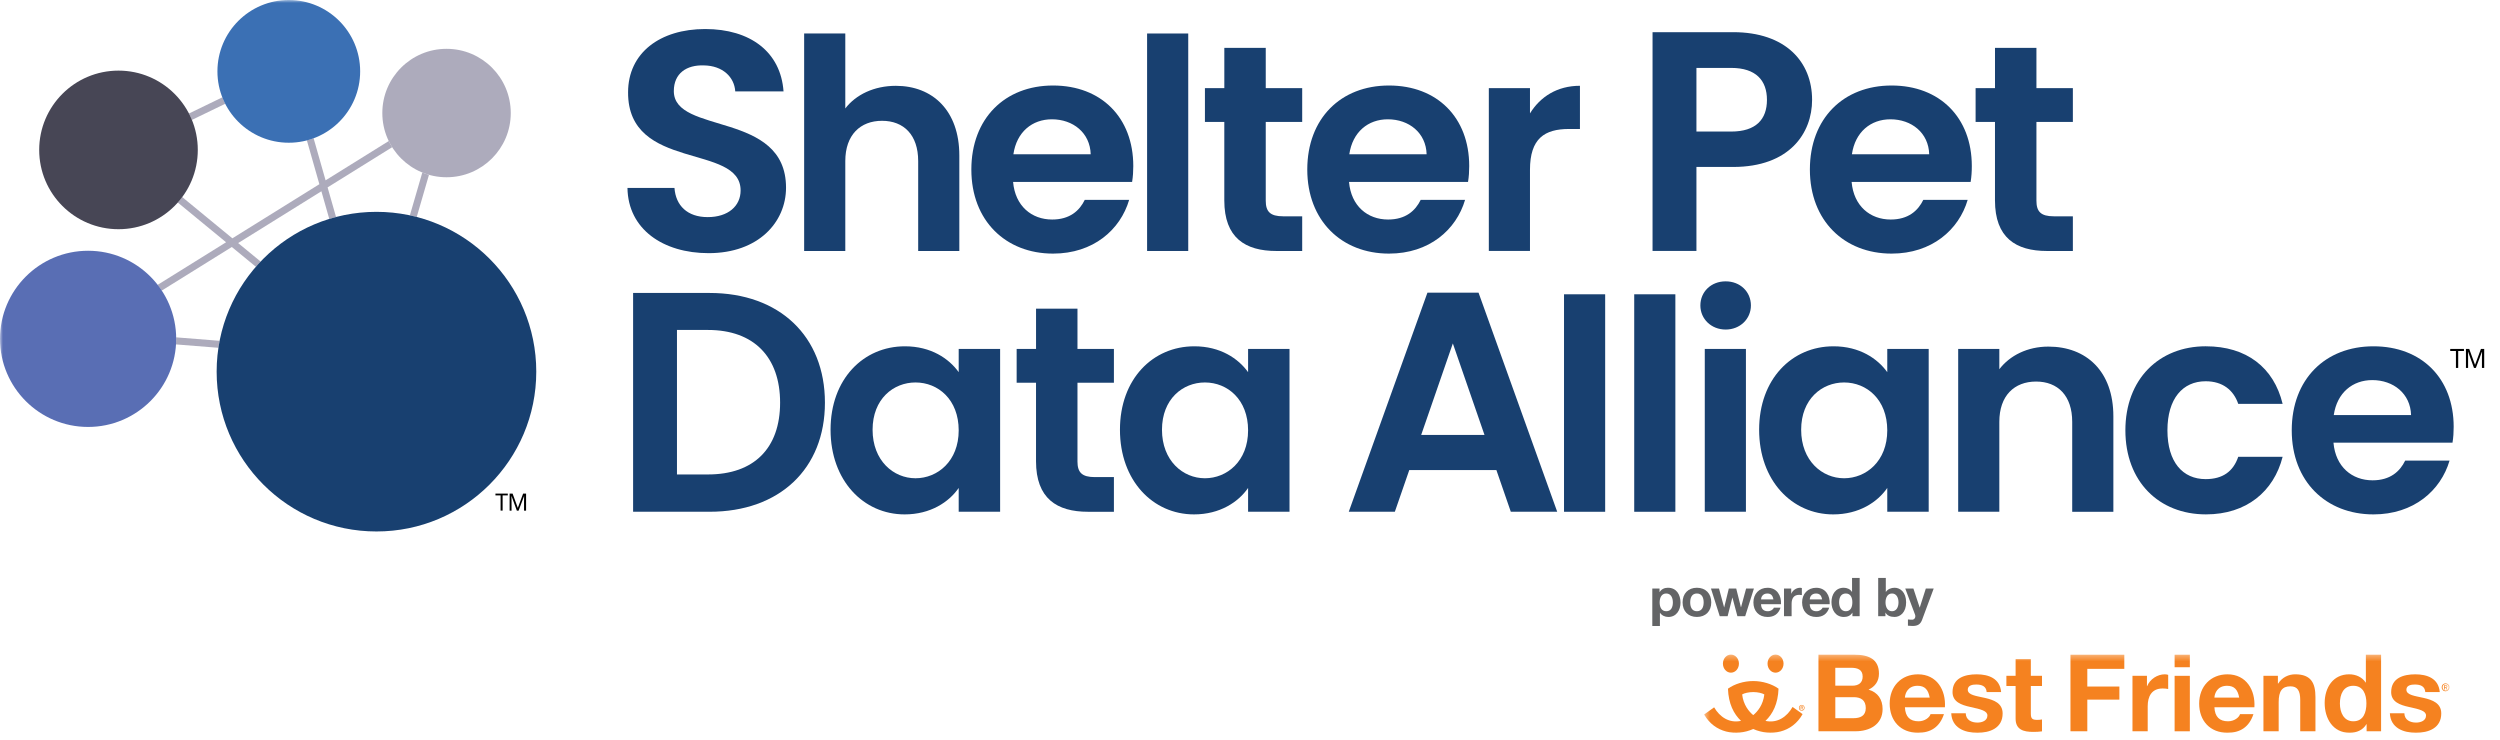 <svg width="429" height="127" viewBox="0 0 429 127" fill="none" xmlns="http://www.w3.org/2000/svg">
<g clip-path="url(#clip0_9028_37079)">
<mask id="mask0_9028_37079" style="mask-type:luminance" maskUnits="userSpaceOnUse" x="0" y="0" width="429" height="127">
<path d="M429 0H0V126.422H429V0Z" fill="white"/>
</mask>
<g mask="url(#mask0_9028_37079)">
<path d="M121.604 43.442C113.806 43.442 107.781 39.355 107.672 32.255H115.74C115.956 35.267 117.945 37.256 121.44 37.256C124.935 37.256 127.088 35.373 127.088 32.683C127.088 24.56 107.723 29.455 107.778 15.847C107.778 9.069 113.265 4.982 121.009 4.982C128.752 4.982 133.972 8.909 134.455 15.687H126.171C126.01 13.211 124.018 11.274 120.793 11.223C117.835 11.116 115.628 12.568 115.628 15.632C115.628 23.163 134.883 18.966 134.883 32.2C134.883 38.119 130.149 43.442 121.598 43.442H121.604Z" fill="#184070"/>
<path d="M137.992 5.748H145.053V18.609C146.869 16.24 149.997 14.727 153.727 14.727C160.032 14.727 164.621 18.963 164.621 26.68V43.072H157.56V27.64C157.56 23.15 155.088 20.73 151.358 20.73C147.628 20.73 145.053 23.15 145.053 27.64V43.072H137.992V5.748Z" fill="#184070"/>
<path d="M173.9 26.475H187.163C187.063 22.793 184.138 20.472 180.504 20.472C177.125 20.472 174.453 22.642 173.897 26.475M180.704 43.519C172.584 43.519 166.684 37.871 166.684 29.098C166.684 20.324 172.432 14.673 180.704 14.673C188.975 14.673 194.472 20.17 194.472 28.492C194.472 29.4 194.42 30.308 194.269 31.215H173.845C174.199 35.351 177.022 37.671 180.552 37.671C183.578 37.671 185.242 36.159 186.149 34.292H193.764C192.251 39.435 187.61 43.519 180.704 43.519Z" fill="#184070"/>
</g>
<path d="M203.902 5.748H196.841V43.069H203.902V5.748Z" fill="#184070"/>
<mask id="mask1_9028_37079" style="mask-type:luminance" maskUnits="userSpaceOnUse" x="0" y="0" width="429" height="127">
<path d="M429 0H0V126.422H429V0Z" fill="white"/>
</mask>
<g mask="url(#mask1_9028_37079)">
<path d="M210.094 20.926H206.766V15.127H210.094V8.217H217.203V15.127H223.457V20.926H217.203V34.443C217.203 36.31 217.96 37.118 220.18 37.118H223.457V43.069H219.019C213.673 43.069 210.091 40.8 210.091 34.395V20.929L210.094 20.926Z" fill="#184070"/>
<path d="M231.545 26.475H244.808C244.708 22.793 241.782 20.472 238.149 20.472C234.77 20.472 232.098 22.642 231.541 26.475M238.348 43.519C230.228 43.519 224.329 37.871 224.329 29.098C224.329 20.324 230.077 14.673 238.348 14.673C246.62 14.673 252.117 20.17 252.117 28.492C252.117 29.4 252.065 30.308 251.914 31.215H231.49C231.844 35.351 234.667 37.671 238.197 37.671C241.222 37.671 242.886 36.159 243.794 34.292H251.409C249.896 39.435 245.255 43.519 238.348 43.519Z" fill="#184070"/>
<path d="M262.544 43.065H255.483V15.127H262.544V19.462C264.311 16.588 267.234 14.721 271.118 14.721V22.133H269.251C265.064 22.133 262.544 23.745 262.544 29.143V43.062V43.065Z" fill="#184070"/>
<path d="M297.078 22.574C301.329 22.574 303.209 20.475 303.209 17.141C303.209 13.807 301.326 11.654 297.078 11.654H291.108V22.574H297.078ZM297.4 28.65H291.108V43.065H283.577V5.52H297.4C306.437 5.52 310.955 10.63 310.955 17.138C310.955 22.841 307.084 28.65 297.4 28.65Z" fill="#184070"/>
<path d="M317.788 26.475H331.051C330.951 22.793 328.026 20.472 324.395 20.472C321.016 20.472 318.345 22.642 317.788 26.475ZM324.595 43.519C316.475 43.519 310.576 37.871 310.576 29.098C310.576 20.324 316.324 14.673 324.595 14.673C332.866 14.673 338.363 20.17 338.363 28.492C338.363 29.4 338.312 30.308 338.161 31.215H317.737C318.091 35.351 320.913 37.671 324.444 37.671C327.469 37.671 329.133 36.159 330.041 34.292H337.655C336.143 39.435 331.502 43.519 324.595 43.519Z" fill="#184070"/>
<path d="M342.341 20.926H339.014V15.127H342.341V8.217H349.451V15.127H355.704V20.926H349.451V34.443C349.451 36.31 350.207 37.118 352.428 37.118H355.704V43.069H351.266C345.92 43.069 342.338 40.8 342.338 34.395V20.929L342.341 20.926Z" fill="#184070"/>
<path d="M121.495 81.416C129.402 81.416 133.866 76.897 133.866 69.099C133.866 61.301 129.402 56.621 121.495 56.621H116.168V81.419H121.495V81.416ZM141.558 69.099C141.558 80.45 133.76 87.817 121.765 87.817H108.64V50.272H121.765C133.76 50.272 141.558 57.696 141.558 69.099Z" fill="#184070"/>
<path d="M157.1 65.63C153.318 65.63 149.736 68.452 149.736 73.75C149.736 79.047 153.318 82.069 157.1 82.069C160.881 82.069 164.512 79.144 164.512 73.849C164.512 68.555 160.981 65.63 157.1 65.63ZM155.285 59.425C159.774 59.425 162.848 61.542 164.512 63.863V59.878H171.621V87.817H164.512V83.733C162.848 86.153 159.671 88.271 155.233 88.271C148.172 88.271 142.524 82.472 142.524 73.746C142.524 65.021 148.172 59.425 155.281 59.425H155.285Z" fill="#184070"/>
<path d="M177.785 65.678H174.457V59.878H177.785V52.968H184.894V59.878H191.147V65.678H184.894V79.195C184.894 81.062 185.65 81.87 187.871 81.87H191.147V87.821H186.709C181.363 87.821 177.781 85.552 177.781 79.147V65.681L177.785 65.678Z" fill="#184070"/>
<path d="M206.76 65.63C202.978 65.63 199.396 68.452 199.396 73.75C199.396 79.047 202.978 82.069 206.76 82.069C210.541 82.069 214.172 79.144 214.172 73.849C214.172 68.555 210.641 65.63 206.76 65.63ZM204.945 59.425C209.434 59.425 212.508 61.542 214.172 63.863V59.878H221.281V87.817H214.172V83.733C212.508 86.153 209.331 88.271 204.893 88.271C197.832 88.271 192.184 82.472 192.184 73.746C192.184 65.021 197.832 59.425 204.945 59.425Z" fill="#184070"/>
</g>
<path d="M249.307 58.932L243.874 74.638H254.74L249.307 58.932ZM256.783 80.663H241.831L239.356 87.817H231.448L244.949 50.217H253.716L267.217 87.817H259.255L256.78 80.663H256.783Z" fill="#184070"/>
<path d="M275.447 50.5H268.386V87.821H275.447V50.5Z" fill="#184070"/>
<path d="M287.493 50.5H280.432V87.821H287.493V50.5Z" fill="#184070"/>
<mask id="mask2_9028_37079" style="mask-type:luminance" maskUnits="userSpaceOnUse" x="0" y="0" width="429" height="127">
<path d="M429 0H0V126.422H429V0Z" fill="white"/>
</mask>
<g mask="url(#mask2_9028_37079)">
<path d="M292.54 59.878H299.601V87.817H292.54V59.878ZM291.783 52.415C291.783 50.094 293.599 48.279 296.122 48.279C298.645 48.279 300.457 50.094 300.457 52.415C300.457 54.735 298.59 56.55 296.122 56.55C293.653 56.55 291.783 54.735 291.783 52.415Z" fill="#184070"/>
<path d="M316.443 65.63C312.661 65.63 309.079 68.452 309.079 73.75C309.079 79.047 312.661 82.069 316.443 82.069C320.224 82.069 323.855 79.144 323.855 73.849C323.855 68.555 320.324 65.63 316.443 65.63ZM314.628 59.425C319.117 59.425 322.191 61.542 323.855 63.863V59.878H330.964V87.817H323.855V83.733C322.191 86.153 319.014 88.271 314.576 88.271C307.515 88.271 301.867 82.472 301.867 73.746C301.867 65.021 307.515 59.425 314.624 59.425H314.628Z" fill="#184070"/>
<path d="M355.591 72.385C355.591 67.895 353.12 65.475 349.39 65.475C345.659 65.475 343.085 67.895 343.085 72.385V87.817H336.024V59.878H343.085V63.358C344.9 60.989 347.928 59.476 351.507 59.476C358.015 59.476 362.653 63.712 362.653 71.429V87.82H355.591V72.388V72.385Z" fill="#184070"/>
<path d="M378.536 59.425C385.494 59.425 390.186 63.055 391.699 69.308H384.084C383.276 66.94 381.41 65.424 378.487 65.424C374.554 65.424 371.931 68.401 371.931 73.846C371.931 79.292 374.554 82.217 378.487 82.217C381.413 82.217 383.228 80.907 384.084 78.384H391.699C390.186 84.335 385.497 88.268 378.536 88.268C370.467 88.268 364.716 82.62 364.716 73.846C364.716 65.073 370.464 59.421 378.536 59.421V59.425Z" fill="#184070"/>
<path d="M400.475 71.226H413.738C413.639 67.545 410.713 65.224 407.083 65.224C403.703 65.224 401.032 67.393 400.475 71.226ZM407.282 88.271C399.162 88.271 393.263 82.623 393.263 73.849C393.263 65.076 399.011 59.425 407.282 59.425C415.554 59.425 421.051 64.922 421.051 73.244C421.051 74.152 420.999 75.06 420.848 75.967H400.424C400.778 80.103 403.6 82.423 407.131 82.423C410.156 82.423 411.82 80.911 412.728 79.044H420.343C418.83 84.187 414.189 88.271 407.282 88.271Z" fill="#184070"/>
<path d="M38.164 16.697L32.413 19.484C32.596 19.841 32.767 20.205 32.921 20.582L38.663 17.801C38.479 17.444 38.315 17.077 38.167 16.697H38.164Z" fill="#ADABBC"/>
<path d="M40.867 41.711L55.151 32.821L56.505 37.575C56.889 37.456 57.278 37.346 57.667 37.243L56.216 32.155L67.3 25.258C67.084 24.917 66.888 24.566 66.711 24.199L55.871 30.945L53.812 23.716C53.435 23.855 53.052 23.977 52.656 24.077L54.803 31.608L39.876 40.896L31.257 33.806C31.016 34.131 30.762 34.443 30.494 34.746L38.795 41.572L27.044 48.884C27.292 49.203 27.527 49.531 27.749 49.869L39.779 42.383L43.909 45.779C44.173 45.473 44.443 45.173 44.723 44.881L40.867 41.711Z" fill="#ADABBC"/>
<path d="M73.611 30.002C73.222 29.892 72.842 29.754 72.469 29.603L70.332 36.957C70.728 37.041 71.12 37.134 71.51 37.237L73.611 30.005V30.002Z" fill="#ADABBC"/>
<path d="M30.23 57.893C30.237 58.298 30.221 58.704 30.198 59.103L37.485 59.682C37.546 59.28 37.613 58.881 37.691 58.485L30.23 57.889V57.893Z" fill="#ADABBC"/>
</g>
<path d="M88.689 87.624L87.791 85.152H87.766L87.782 85.97V87.627H87.45V84.699H87.959L88.857 87.157L89.768 84.699H90.276V87.627H89.925V86.012L89.941 85.172H89.912L88.992 87.627H88.693L88.689 87.624ZM86.253 87.624H85.902V85.014H85.02V84.699H87.138V85.014H86.25V87.624H86.253Z" fill="black"/>
<path d="M424.533 63.132L423.535 60.384H423.509L423.525 61.291V63.132H423.155V59.878H423.719L424.716 62.611L425.727 59.878H426.29V63.132H425.901V61.336L425.917 60.403H425.885L424.861 63.132H424.526H424.533ZM421.826 63.132H421.437V60.232H420.458V59.882H422.814V60.232H421.826V63.132Z" fill="black"/>
<mask id="mask3_9028_37079" style="mask-type:luminance" maskUnits="userSpaceOnUse" x="0" y="0" width="429" height="127">
<path d="M429 0H0V126.422H429V0Z" fill="white"/>
</mask>
<g mask="url(#mask3_9028_37079)">
<path d="M15.117 43.03C23.465 43.03 30.234 49.798 30.234 58.147C30.234 66.495 23.465 73.264 15.117 73.264C6.768 73.264 0 66.495 0 58.147C0 49.798 6.768 43.03 15.117 43.03Z" fill="#596EB4"/>
<path d="M20.334 12.117C27.849 12.117 33.941 18.21 33.941 25.725C33.941 33.24 27.849 39.332 20.334 39.332C12.819 39.332 6.726 33.24 6.726 25.725C6.726 18.21 12.819 12.117 20.334 12.117Z" fill="#474655"/>
<path d="M49.557 0C56.322 0 61.803 5.481 61.803 12.246C61.803 19.011 56.322 24.492 49.557 24.492C42.792 24.492 37.311 19.011 37.311 12.246C37.311 5.481 42.795 0 49.557 0Z" fill="#3B70B4"/>
<path d="M76.627 8.378C82.713 8.378 87.647 13.311 87.647 19.397C87.647 25.483 82.713 30.417 76.627 30.417C70.541 30.417 65.607 25.483 65.607 19.397C65.607 13.311 70.541 8.378 76.627 8.378Z" fill="#ADABBC"/>
<path d="M64.6 36.352C79.746 36.352 92.024 48.63 92.024 63.776C92.024 78.922 79.746 91.2 64.6 91.2C49.454 91.2 37.176 78.922 37.176 63.776C37.176 48.63 49.454 36.352 64.6 36.352Z" fill="#184070"/>
</g>
<path d="M283.535 100.987H284.777V101.595H284.796C285.108 101.09 285.623 100.858 286.212 100.858C287.702 100.858 288.375 102.062 288.375 103.417C288.375 104.685 287.677 105.873 286.286 105.873C285.717 105.873 285.173 105.625 284.861 105.155H284.841V107.417H283.535V100.987ZM287.065 103.378C287.065 102.625 286.763 101.843 285.926 101.843C285.089 101.843 284.796 102.606 284.796 103.378C284.796 104.151 285.089 104.888 285.936 104.888C286.782 104.888 287.065 104.151 287.065 103.378Z" fill="#636466"/>
<path d="M291.188 100.858C292.688 100.858 293.653 101.853 293.653 103.369C293.653 104.884 292.688 105.869 291.188 105.869C289.688 105.869 288.732 104.875 288.732 103.369C288.732 101.862 289.698 100.858 291.188 100.858ZM291.188 104.888C292.08 104.888 292.347 104.125 292.347 103.369C292.347 102.612 292.08 101.843 291.188 101.843C290.297 101.843 290.039 102.606 290.039 103.369C290.039 104.131 290.306 104.888 291.188 104.888Z" fill="#636466"/>
<path d="M299.479 105.744H298.137L297.29 102.551H297.271L296.46 105.744H295.108L293.599 100.987H294.979L295.855 104.215H295.874L296.666 100.987H297.934L298.742 104.205H298.761L299.633 100.987H300.975L299.475 105.744H299.479Z" fill="#636466"/>
<path d="M302.192 103.684C302.227 104.511 302.633 104.888 303.36 104.888C303.885 104.888 304.306 104.566 304.39 104.273H305.539C305.172 105.396 304.39 105.873 303.312 105.873C301.812 105.873 300.885 104.843 300.885 103.372C300.885 101.901 301.87 100.862 303.312 100.862C304.931 100.862 305.713 102.223 305.619 103.684H302.189H302.192ZM304.316 102.857C304.197 102.194 303.91 101.846 303.276 101.846C302.449 101.846 302.208 102.49 302.192 102.857H304.316Z" fill="#636466"/>
<path d="M306.131 100.987H307.373V101.869H307.393C307.631 101.27 308.275 100.858 308.912 100.858C309.005 100.858 309.115 100.878 309.198 100.903V102.117C309.079 102.091 308.886 102.072 308.728 102.072C307.772 102.072 307.441 102.76 307.441 103.597V105.741H306.134V100.984L306.131 100.987Z" fill="#636466"/>
<path d="M310.547 103.684C310.582 104.511 310.988 104.888 311.715 104.888C312.24 104.888 312.661 104.566 312.745 104.273H313.894C313.527 105.396 312.745 105.873 311.667 105.873C310.167 105.873 309.24 104.843 309.24 103.372C309.24 101.901 310.225 100.862 311.667 100.862C313.286 100.862 314.068 102.223 313.974 103.684H310.544H310.547ZM312.671 102.857C312.552 102.194 312.265 101.846 311.631 101.846C310.804 101.846 310.563 102.49 310.547 102.857H312.671Z" fill="#636466"/>
<path d="M317.878 105.136H317.859C317.556 105.65 317.022 105.873 316.414 105.873C314.979 105.873 314.28 104.64 314.28 103.324C314.28 102.007 314.988 100.858 316.385 100.858C316.945 100.858 317.499 101.096 317.791 101.566H317.811V99.175H319.117V105.744H317.875V105.136H317.878ZM316.739 101.843C315.883 101.843 315.59 102.58 315.59 103.362C315.59 104.144 315.931 104.888 316.739 104.888C317.605 104.888 317.862 104.135 317.862 103.353C317.862 102.57 317.585 101.843 316.739 101.843Z" fill="#636466"/>
<path d="M322.297 99.175H323.604V101.566H323.623C323.945 101.08 324.534 100.858 325.123 100.858C326.069 100.858 327.092 101.621 327.092 103.359C327.092 105.097 326.072 105.869 325.123 105.869C324.424 105.869 323.845 105.657 323.559 105.132H323.539V105.741H322.297V99.172V99.175ZM324.669 101.843C323.897 101.843 323.555 102.57 323.555 103.369C323.555 104.167 323.897 104.888 324.669 104.888C325.441 104.888 325.783 104.16 325.783 103.369C325.783 102.577 325.441 101.843 324.669 101.843Z" fill="#636466"/>
<path d="M329.841 106.342C329.555 107.105 329.104 107.417 328.203 107.417C327.936 107.417 327.669 107.398 327.402 107.372V106.297C327.649 106.317 327.907 106.352 328.164 106.342C328.615 106.297 328.763 105.827 328.615 105.451L326.941 100.99H328.338L329.413 104.247H329.432L330.472 100.99H331.824L329.838 106.342H329.841Z" fill="#636466"/>
<mask id="mask4_9028_37079" style="mask-type:luminance" maskUnits="userSpaceOnUse" x="292" y="112" width="129" height="15">
<path d="M420.33 112.325H292.424V126.422H420.33V112.325Z" fill="white"/>
</mask>
<g mask="url(#mask4_9028_37079)">
<path d="M312.05 112.345H318.232C320.736 112.345 322.429 113.156 322.429 115.602C322.429 116.889 321.785 117.793 320.643 118.344C322.246 118.804 323.054 120.037 323.054 121.675C323.054 124.343 320.791 125.485 318.416 125.485H312.047V112.345H312.05ZM314.94 117.665H317.865C318.876 117.665 319.632 117.205 319.632 116.101C319.632 114.849 318.676 114.591 317.643 114.591H314.937V117.665H314.94ZM314.94 123.242H318.033C319.175 123.242 320.167 122.875 320.167 121.511C320.167 120.146 319.32 119.634 318.088 119.634H314.94V123.242Z" fill="#F58220"/>
<path d="M326.883 121.363C326.957 123.02 327.768 123.773 329.22 123.773C330.269 123.773 331.116 123.13 331.283 122.541H333.584C332.847 124.787 331.283 125.743 329.13 125.743C326.13 125.743 324.27 123.683 324.27 120.738C324.27 117.793 326.24 115.714 329.13 115.714C332.371 115.714 333.935 118.437 333.748 121.366H326.883V121.363ZM331.135 119.705C330.897 118.379 330.324 117.681 329.056 117.681C327.398 117.681 326.922 118.968 326.883 119.705H331.135Z" fill="#F58220"/>
<path d="M337.321 122.393C337.34 123.535 338.296 123.995 339.326 123.995C340.079 123.995 341.038 123.699 341.038 122.782C341.038 121.99 339.95 121.713 338.074 121.308C336.564 120.976 335.055 120.442 335.055 118.769C335.055 116.339 337.153 115.714 339.197 115.714C341.241 115.714 343.191 116.413 343.394 118.753H340.909C340.835 117.739 340.063 117.465 339.123 117.465C338.534 117.465 337.668 117.575 337.668 118.35C337.668 119.29 339.139 119.419 340.632 119.766C342.161 120.117 343.651 120.667 343.651 122.434C343.651 124.938 341.479 125.746 339.306 125.746C337.134 125.746 334.945 124.919 334.833 122.396H337.317L337.321 122.393Z" fill="#F58220"/>
<path d="M348.492 115.969H350.407V117.716H348.492V122.428C348.492 123.31 348.714 123.532 349.596 123.532C349.872 123.532 350.13 123.513 350.407 123.458V125.502C349.966 125.576 349.393 125.595 348.878 125.595C347.275 125.595 345.878 125.228 345.878 123.332V117.719H344.295V115.972H345.878V113.12H348.492V115.972V115.969Z" fill="#F58220"/>
<path d="M355.292 112.345H364.532V114.775H358.182V117.81H363.686V120.056H358.182V125.485H355.292V112.345Z" fill="#F58220"/>
<path d="M365.932 115.969H368.417V117.736H368.452C368.932 116.538 370.219 115.711 371.49 115.711C371.674 115.711 371.896 115.75 372.06 115.805V118.234C371.822 118.18 371.436 118.141 371.12 118.141C369.205 118.141 368.546 119.522 368.546 121.195V125.482H365.932V115.965V115.969Z" fill="#F58220"/>
<path d="M375.777 114.498H373.164V112.345H375.777V114.498ZM373.164 115.972H375.777V125.489H373.164V115.972Z" fill="#F58220"/>
<path d="M379.993 121.363C380.067 123.02 380.879 123.773 382.33 123.773C383.379 123.773 384.226 123.13 384.39 122.541H386.691C385.954 124.787 384.39 125.743 382.237 125.743C379.237 125.743 377.377 123.683 377.377 120.738C377.377 117.793 379.347 115.714 382.237 115.714C385.478 115.714 387.039 118.437 386.855 121.366H379.99L379.993 121.363ZM384.245 119.705C384.007 118.379 383.434 117.681 382.166 117.681C380.508 117.681 380.032 118.968 379.993 119.705H384.245Z" fill="#F58220"/>
<path d="M388.403 115.969H390.888V117.295H390.942C391.605 116.226 392.745 115.711 393.852 115.711C396.633 115.711 397.331 117.275 397.331 119.631V125.485H394.718V120.111C394.718 118.547 394.257 117.774 393.044 117.774C391.628 117.774 391.02 118.566 391.02 120.497V125.485H388.406V115.969H388.403Z" fill="#F58220"/>
<path d="M406.111 124.269H406.075C405.467 125.299 404.402 125.743 403.185 125.743C400.314 125.743 398.914 123.278 398.914 120.645C398.914 118.012 400.33 115.711 403.13 115.711C404.254 115.711 405.358 116.191 405.947 117.127H405.982V112.342H408.595V125.482H406.111V124.269ZM403.829 117.681C402.117 117.681 401.528 119.155 401.528 120.719C401.528 122.283 402.207 123.773 403.829 123.773C405.56 123.773 406.075 122.264 406.075 120.7C406.075 119.136 405.522 117.681 403.829 117.681Z" fill="#F58220"/>
<path d="M412.589 122.393C412.609 123.532 413.565 123.995 414.594 123.995C415.348 123.995 416.307 123.699 416.307 122.782C416.307 121.99 415.219 121.713 413.343 121.308C411.833 120.976 410.324 120.442 410.324 118.769C410.324 116.339 412.422 115.714 414.466 115.714C416.509 115.714 418.46 116.413 418.663 118.753H416.178C416.104 117.739 415.331 117.465 414.392 117.465C413.803 117.465 412.937 117.575 412.937 118.347C412.937 119.287 414.408 119.416 415.901 119.763C417.43 120.114 418.92 120.664 418.92 122.431C418.92 124.935 416.748 125.743 414.575 125.743C412.403 125.743 410.214 124.916 410.102 122.393H412.586H412.589Z" fill="#F58220"/>
<path d="M420.33 117.945C420.33 118.048 420.31 118.138 420.275 118.222C420.239 118.305 420.191 118.376 420.13 118.437C420.069 118.495 419.998 118.54 419.918 118.576C419.837 118.608 419.754 118.624 419.667 118.624C419.57 118.624 419.48 118.608 419.396 118.572C419.313 118.537 419.245 118.492 419.187 118.428C419.129 118.366 419.084 118.296 419.049 118.212C419.017 118.131 418.997 118.038 418.997 117.942C418.997 117.839 419.017 117.748 419.052 117.665C419.087 117.581 419.136 117.51 419.197 117.449C419.258 117.391 419.329 117.343 419.409 117.311C419.49 117.279 419.576 117.262 419.667 117.262C419.757 117.262 419.84 117.279 419.918 117.311C419.998 117.343 420.069 117.391 420.13 117.449C420.191 117.507 420.239 117.578 420.275 117.665C420.31 117.748 420.33 117.839 420.33 117.942M420.185 117.942C420.185 117.861 420.172 117.784 420.146 117.716C420.12 117.649 420.082 117.588 420.034 117.539C419.985 117.488 419.931 117.452 419.869 117.423C419.805 117.398 419.737 117.382 419.667 117.382C419.596 117.382 419.525 117.394 419.461 117.423C419.396 117.449 419.342 117.488 419.293 117.539C419.248 117.588 419.21 117.649 419.184 117.716C419.158 117.784 419.145 117.861 419.145 117.942C419.145 118.019 419.155 118.093 419.181 118.16C419.206 118.228 419.239 118.286 419.284 118.337C419.329 118.389 419.383 118.428 419.448 118.456C419.512 118.489 419.586 118.502 419.667 118.502C419.737 118.502 419.805 118.485 419.869 118.46C419.931 118.431 419.988 118.395 420.034 118.344C420.082 118.296 420.117 118.238 420.146 118.167C420.172 118.099 420.185 118.022 420.185 117.938M419.531 118.328H419.409V117.578H419.692C419.782 117.578 419.85 117.594 419.898 117.629C419.943 117.662 419.966 117.716 419.966 117.793C419.966 117.861 419.947 117.913 419.911 117.942C419.873 117.974 419.828 117.993 419.773 117.996L419.982 118.328H419.84L419.647 118.006H419.531V118.328ZM419.67 117.903C419.692 117.903 419.715 117.903 419.737 117.903C419.757 117.903 419.776 117.896 419.792 117.887C419.808 117.877 419.821 117.868 419.831 117.851C419.84 117.839 419.847 117.816 419.847 117.787C419.847 117.765 419.84 117.745 419.831 117.732C419.821 117.719 419.808 117.71 419.792 117.7C419.776 117.694 419.757 117.687 419.741 117.687C419.721 117.687 419.702 117.687 419.683 117.687H419.535V117.906H419.673L419.67 117.903Z" fill="#F58220"/>
<path d="M297.026 115.431C297.786 115.431 298.401 114.736 298.401 113.88C298.401 113.024 297.786 112.325 297.026 112.325C296.267 112.325 295.652 113.02 295.652 113.88C295.652 114.739 296.267 115.431 297.026 115.431Z" fill="#F58220"/>
<path d="M304.683 115.431C305.442 115.431 306.057 114.736 306.057 113.88C306.057 113.024 305.442 112.325 304.683 112.325C303.923 112.325 303.309 113.02 303.309 113.88C303.309 114.739 303.923 115.431 304.683 115.431Z" fill="#F58220"/>
<path d="M307.608 121.314C306.643 123.001 305.011 124.15 302.951 123.706C304.21 122.512 305.104 120.758 305.195 118.176C304.081 117.382 302.488 116.87 300.856 116.867C299.224 116.867 297.631 117.382 296.518 118.176C296.608 120.754 297.503 122.508 298.761 123.702C296.727 124.14 295.114 123.03 294.143 121.379L292.427 122.608C294.233 125.775 297.902 126.409 300.856 125.096C303.833 126.419 307.534 125.765 309.324 122.541L307.608 121.311V121.314ZM300.856 122.714C300.116 122.109 299.16 120.96 298.954 119.165C299.327 118.939 300.08 118.759 300.856 118.759C301.632 118.759 302.382 118.939 302.758 119.165C302.552 120.964 301.596 122.113 300.856 122.714Z" fill="#F58220"/>
<path d="M309.665 121.466C309.665 121.54 309.652 121.607 309.626 121.668C309.601 121.73 309.565 121.781 309.52 121.826C309.475 121.868 309.423 121.903 309.362 121.926C309.304 121.952 309.243 121.961 309.179 121.961C309.108 121.961 309.041 121.948 308.983 121.923C308.921 121.897 308.87 121.862 308.828 121.816C308.786 121.771 308.751 121.72 308.728 121.659C308.703 121.598 308.693 121.533 308.693 121.462C308.693 121.392 308.706 121.321 308.732 121.26C308.757 121.199 308.793 121.147 308.838 121.102C308.883 121.06 308.934 121.025 308.995 120.999C309.053 120.976 309.118 120.964 309.182 120.964C309.246 120.964 309.308 120.976 309.366 120.999C309.423 121.025 309.478 121.057 309.523 121.102C309.568 121.144 309.604 121.199 309.629 121.26C309.655 121.321 309.668 121.388 309.668 121.462M309.562 121.462C309.562 121.401 309.552 121.347 309.533 121.295C309.514 121.244 309.485 121.202 309.452 121.166C309.417 121.128 309.378 121.102 309.333 121.083C309.285 121.063 309.237 121.054 309.185 121.054C309.134 121.054 309.082 121.063 309.034 121.083C308.986 121.102 308.947 121.131 308.912 121.166C308.876 121.202 308.851 121.247 308.831 121.295C308.812 121.347 308.802 121.401 308.802 121.462C308.802 121.52 308.812 121.572 308.828 121.623C308.844 121.672 308.87 121.717 308.905 121.752C308.938 121.791 308.979 121.82 309.024 121.839C309.073 121.862 309.124 121.871 309.185 121.871C309.237 121.871 309.288 121.862 309.333 121.842C309.378 121.823 309.42 121.794 309.452 121.755C309.488 121.72 309.514 121.675 309.533 121.627C309.552 121.575 309.562 121.52 309.562 121.459M309.082 121.746H308.992V121.195H309.201C309.269 121.195 309.317 121.208 309.353 121.234C309.385 121.26 309.404 121.298 309.404 121.353C309.404 121.405 309.391 121.44 309.362 121.462C309.333 121.485 309.301 121.501 309.259 121.504L309.414 121.746H309.311L309.169 121.511H309.082V121.746ZM309.185 121.434C309.201 121.434 309.218 121.434 309.234 121.434C309.25 121.434 309.263 121.427 309.275 121.421C309.288 121.414 309.295 121.408 309.304 121.395C309.311 121.385 309.314 121.369 309.314 121.347C309.314 121.331 309.311 121.314 309.301 121.305C309.295 121.295 309.285 121.289 309.272 121.282C309.259 121.276 309.246 121.273 309.234 121.273C309.221 121.273 309.205 121.273 309.192 121.273H309.082V121.434H309.185Z" fill="#F58220"/>
</g>
</g>
<defs>
<clipPath id="clip0_9028_37079">
<rect width="429" height="126.422" fill="white"/>
</clipPath>
</defs>
</svg>
